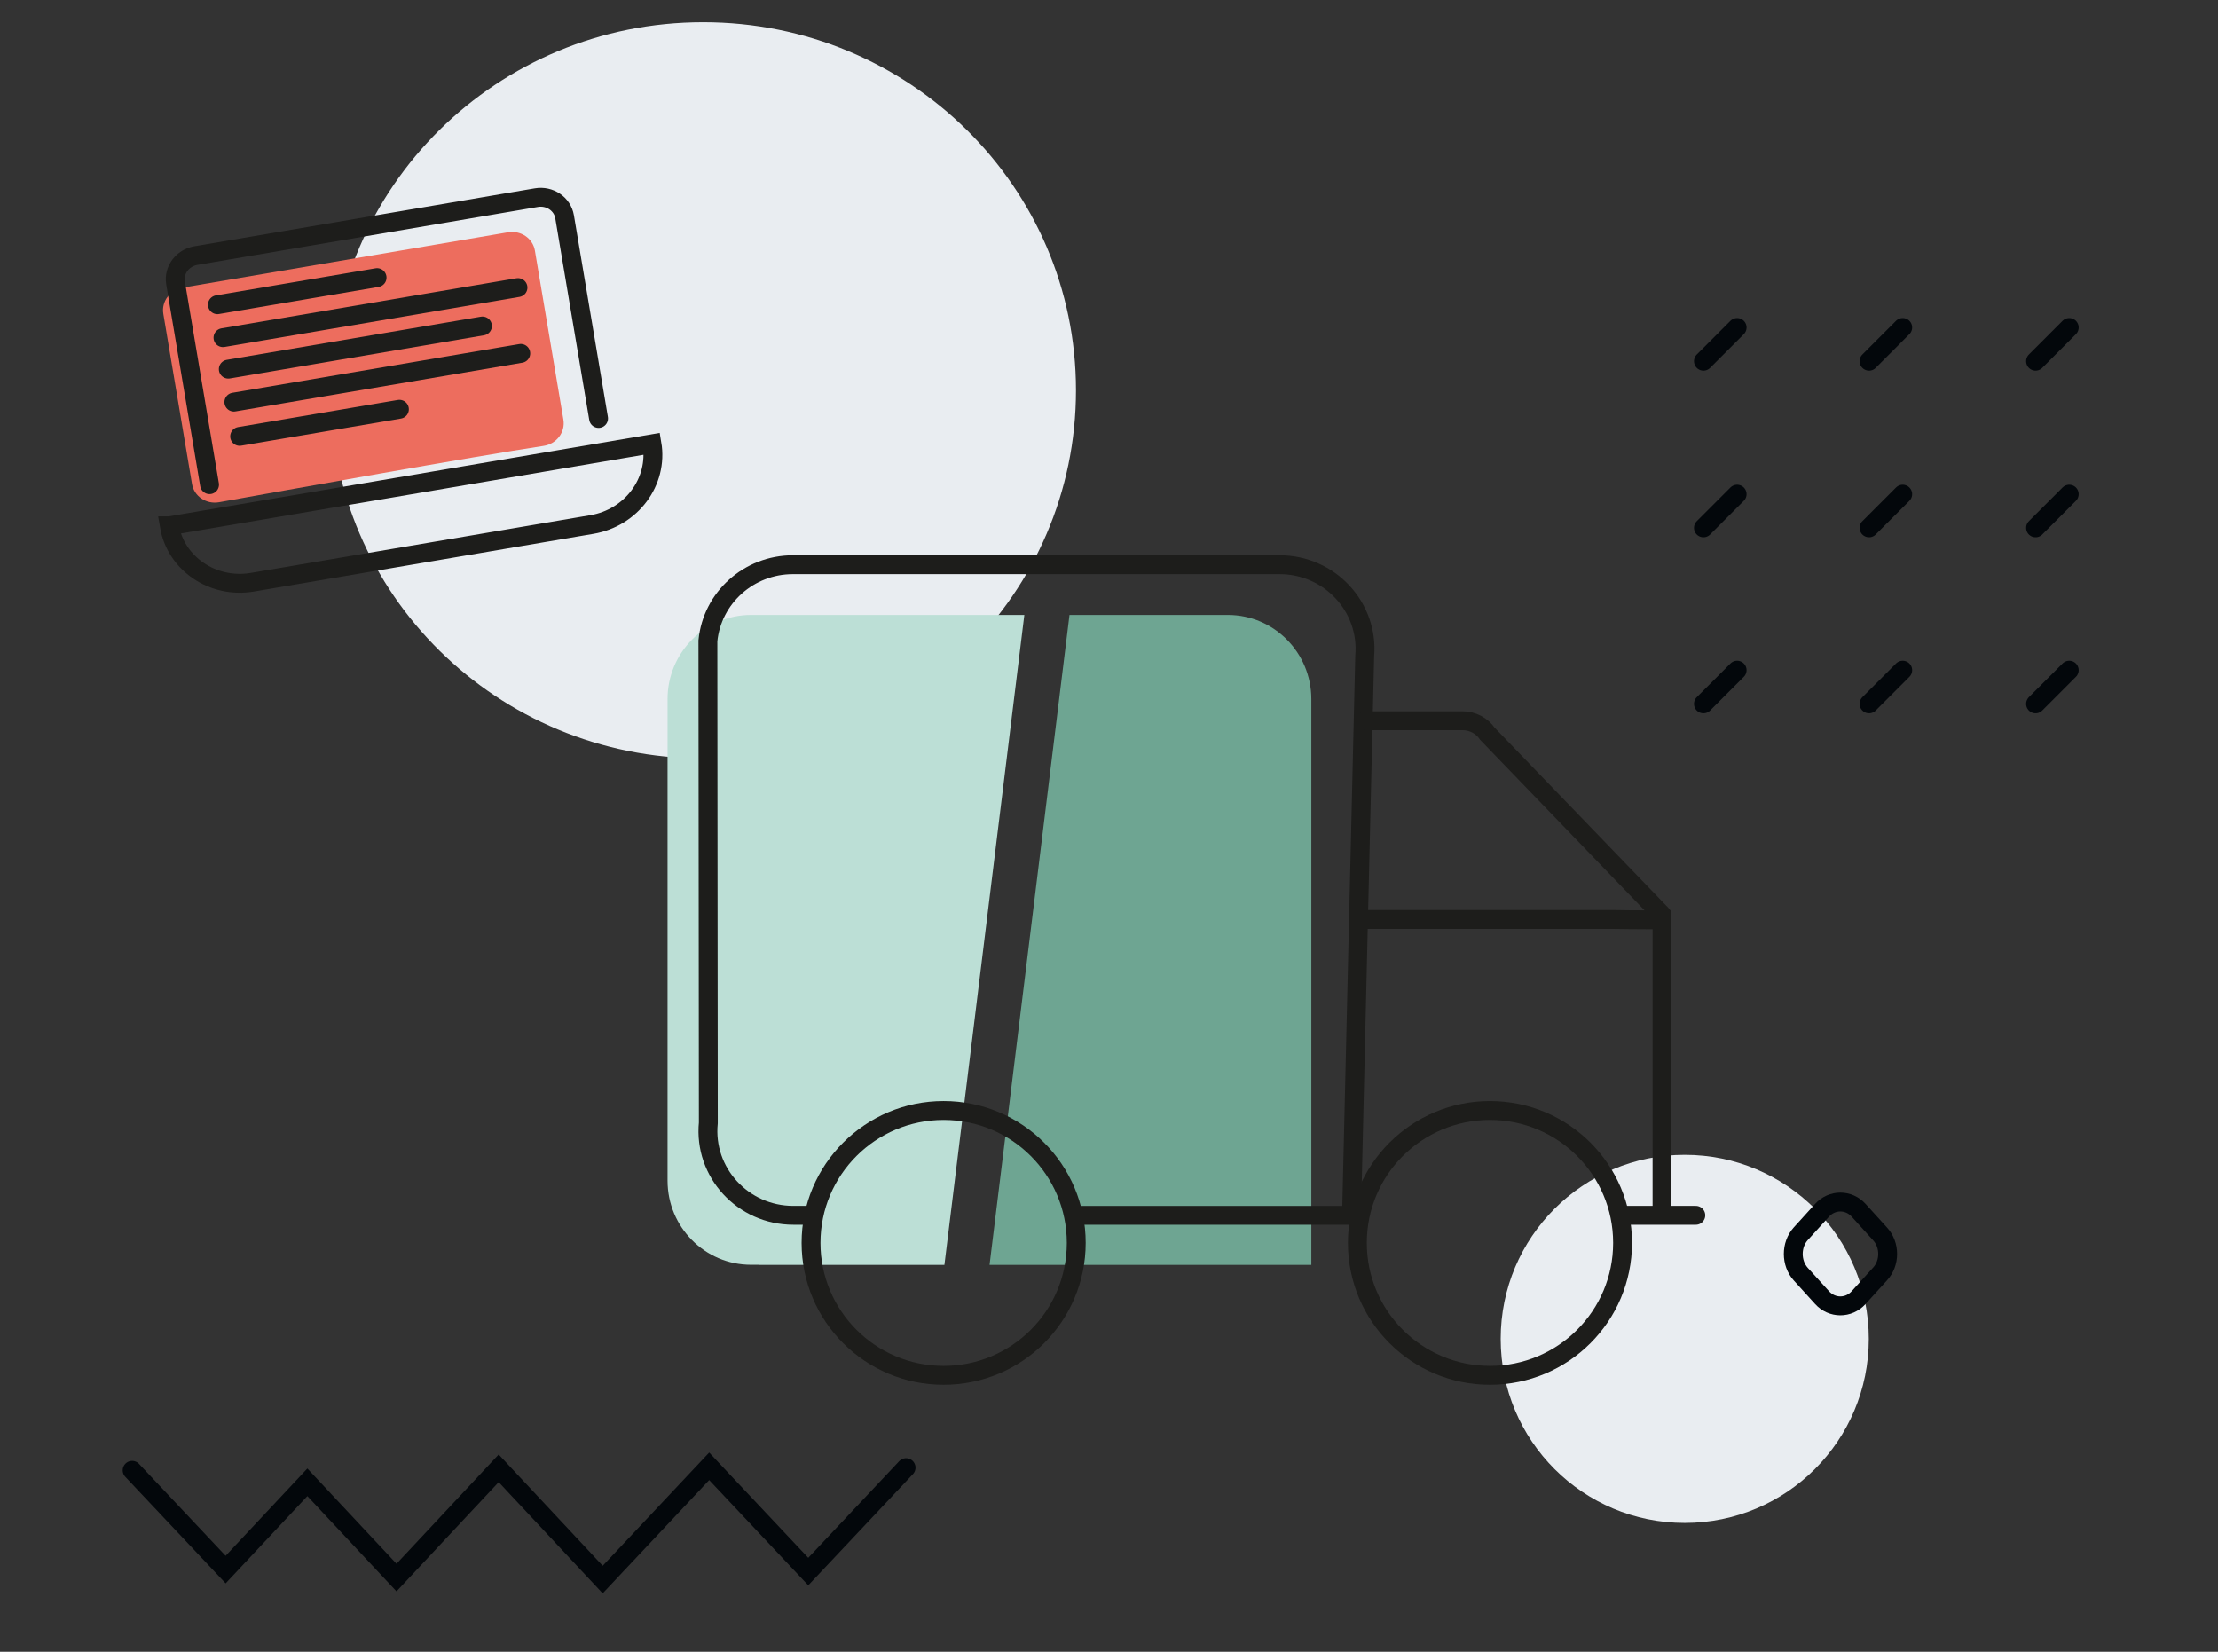 <svg width="235" height="175" viewBox="0 0 235 175" fill="none" xmlns="http://www.w3.org/2000/svg">
<rect x="0" y="0" width="235" height="175" fill="#333333" stroke="none"/>
<path d="M74.5 80.354C96.322 80.354 114 62.913 114 41.354C114 19.795 96.322 2.354 74.5 2.354C52.679 2.354 35 19.795 35 41.354C35 62.913 52.679 80.354 74.5 80.354Z" fill="#E9EDF1"/>
<path d="M178.5 161.354C189.273 161.354 198 152.634 198 141.854C198 131.075 189.273 122.354 178.5 122.354C167.728 122.354 159 131.075 159 141.854C159 152.634 167.728 161.354 178.5 161.354Z" fill="#E9EDF1"/>
<path d="M14 155.778L23.906 166.295L32.565 157.048L42.011 167.142L52.836 155.566L63.856 167.354L75.139 155.354L85.635 166.507L96 155.495" stroke="#03070B" stroke-width="2" stroke-miterlimit="10" stroke-linecap="round"/>
<path d="M199.181 130.716L196.925 128.229C195.868 127.063 194.106 127.063 193.049 128.229L190.793 130.716C189.736 131.883 189.736 133.826 190.793 134.992L193.049 137.48C194.106 138.646 195.868 138.646 196.925 137.48L199.181 134.992C200.273 133.826 200.273 131.883 199.181 130.716Z" stroke="#03070B" stroke-width="2" stroke-miterlimit="10" stroke-linecap="round"/>
<path d="M180.482 38.268L184.051 34.697" stroke="#03070B" stroke-width="2" stroke-miterlimit="10" stroke-linecap="round"/>
<path d="M198.027 38.268L201.595 34.697" stroke="#03070B" stroke-width="2" stroke-miterlimit="10" stroke-linecap="round"/>
<path d="M215.67 38.268L219.239 34.697" stroke="#03070B" stroke-width="2" stroke-miterlimit="10" stroke-linecap="round"/>
<path d="M180.482 55.925L184.051 52.354" stroke="#03070B" stroke-width="2" stroke-miterlimit="10" stroke-linecap="round"/>
<path d="M198.027 55.925L201.595 52.354" stroke="#03070B" stroke-width="2" stroke-miterlimit="10" stroke-linecap="round"/>
<path d="M215.67 55.925L219.239 52.354" stroke="#03070B" stroke-width="2" stroke-miterlimit="10" stroke-linecap="round"/>
<path d="M180.482 74.574L184.051 71.003" stroke="#03070B" stroke-width="2" stroke-miterlimit="10" stroke-linecap="round"/>
<path d="M198.027 74.574L201.595 71.003" stroke="#03070B" stroke-width="2" stroke-miterlimit="10" stroke-linecap="round"/>
<path d="M215.67 74.574L219.239 71.003" stroke="#03070B" stroke-width="2" stroke-miterlimit="10" stroke-linecap="round"/>
<path d="M130.101 65.153H113.313L104.844 134.013H138.937V74.063C138.937 69.152 134.977 65.153 130.101 65.153Z" fill="#6EA592"/>
<path d="M79.564 65.153C74.699 65.153 70.728 69.149 70.728 74.063V125.091C70.728 130.003 74.688 134.001 79.564 134.001H80.447V134.013H100.061L108.53 65.153H79.562H79.564Z" fill="#BCDFD6"/>
<path d="M86.238 128.761H84.055C78.71 128.761 74.528 124.214 75.048 118.966L75.003 67.89C75.457 63.316 79.352 59.831 84.01 59.831H135.575C140.882 59.831 145.051 64.316 144.591 69.533L143.196 128.764H114.028" stroke="#1D1D1B" stroke-width="2" stroke-miterlimit="10"/>
<path d="M143.935 97.417H170.822C170.822 97.417 173.724 97.464 176.094 97.464V128.761" stroke="#1D1D1B" stroke-width="2" stroke-miterlimit="10"/>
<path d="M99.979 145.715C107.739 145.715 114.029 139.434 114.029 131.685C114.029 123.937 107.739 117.656 99.979 117.656C92.22 117.656 85.93 123.937 85.93 131.685C85.93 139.434 92.22 145.715 99.979 145.715Z" stroke="#1D1D1B" stroke-width="2" stroke-miterlimit="10"/>
<path d="M157.865 145.715C165.624 145.715 171.914 139.434 171.914 131.685C171.914 123.937 165.624 117.656 157.865 117.656C150.105 117.656 143.815 123.937 143.815 131.685C143.815 139.434 150.105 145.715 157.865 145.715Z" stroke="#1D1D1B" stroke-width="2" stroke-miterlimit="10"/>
<path d="M171.913 128.761H179.673" stroke="#1D1D1B" stroke-width="2" stroke-miterlimit="10" stroke-linecap="round"/>
<path d="M144.627 76.361H154.972C156.02 76.361 157 76.878 157.592 77.739L176.097 96.931" stroke="#1D1D1B" stroke-width="2" stroke-miterlimit="10" stroke-linecap="round"/>
<path d="M59.693 44.463L56.673 26.549C56.454 25.248 55.175 24.38 53.816 24.611L19.368 30.472C18.009 30.703 17.085 31.945 17.304 33.247L20.343 51.274C20.564 52.584 21.851 53.455 23.218 53.209C30.278 51.938 50.471 48.319 57.591 47.244C58.973 47.036 59.915 45.782 59.692 44.464L59.693 44.463Z" fill="#ED6D5E"/>
<path d="M17.943 55.714L69.077 47.02C69.753 51.027 66.904 54.858 62.719 55.57L26.75 61.685C22.564 62.397 18.618 59.721 17.942 55.714L17.943 55.714Z" stroke="#1D1D1B" stroke-width="2" stroke-miterlimit="10"/>
<path d="M63.42 44.335L59.819 22.968C59.589 21.606 58.249 20.698 56.827 20.94L20.759 27.077C19.336 27.319 18.369 28.619 18.599 29.981L22.201 51.348" stroke="#1D1D1B" stroke-width="2" stroke-linecap="round" stroke-linejoin="round"/>
<path d="M23.036 32.284L39.952 29.412" stroke="#1D1D1B" stroke-width="2" stroke-miterlimit="10" stroke-linecap="round"/>
<path d="M23.626 35.776L54.88 30.468" stroke="#1D1D1B" stroke-width="2" stroke-miterlimit="10" stroke-linecap="round"/>
<path d="M24.189 39.111L51.116 34.538" stroke="#1D1D1B" stroke-width="2" stroke-miterlimit="10" stroke-linecap="round"/>
<path d="M24.779 42.603L55.175 37.441" stroke="#1D1D1B" stroke-width="2" stroke-miterlimit="10" stroke-linecap="round"/>
<path d="M25.392 46.234L42.318 43.36" stroke="#1D1D1B" stroke-width="2" stroke-miterlimit="10" stroke-linecap="round"/>
</svg>

